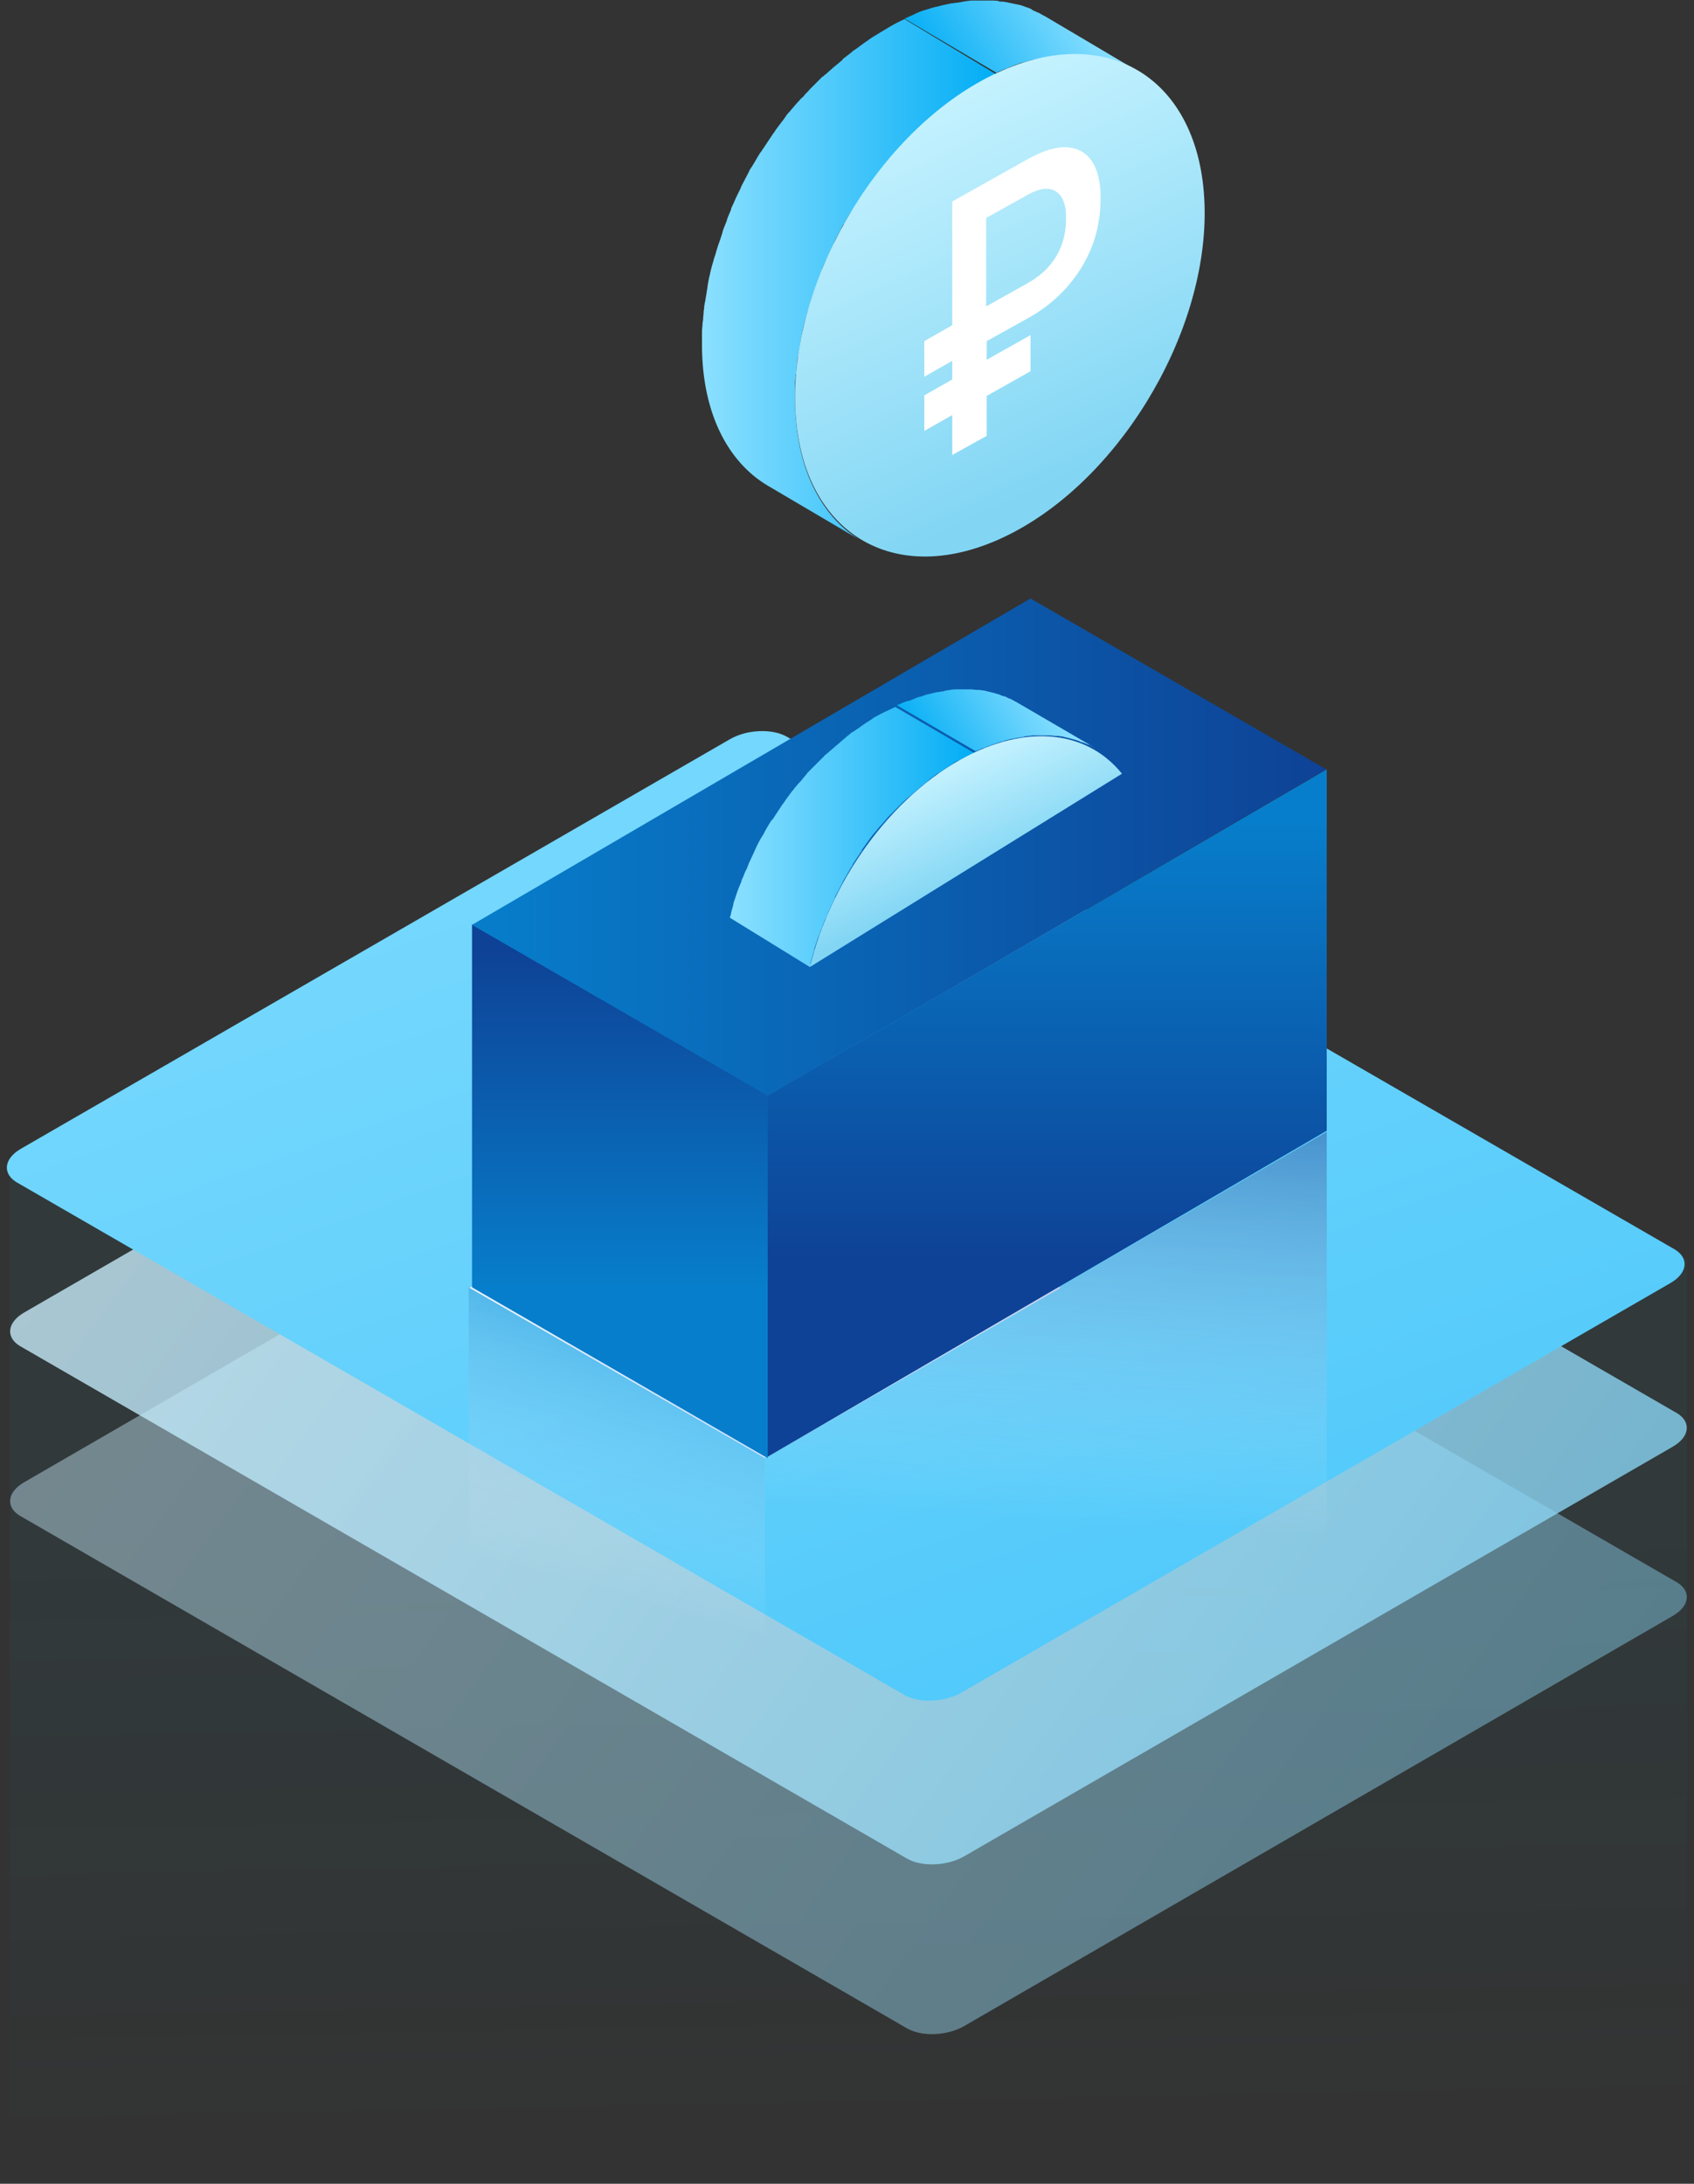 <svg width="128" height="165" viewBox="0 0 128 165" fill="none" xmlns="http://www.w3.org/2000/svg"><rect x="0" y="0" width="128" height="165" fill="#333333" stroke="none"/><g clip-path="url(#clip0)"><path d="M.748 88.042l126.725 7.033v69.093H.748V88.042z" fill="url(#paint0_linear)" fill-opacity=".06"/><path opacity=".43" fill-rule="evenodd" clip-rule="evenodd" d="M126.398 122.092c1.282-.745 1.406-1.862.331-2.524L59.705 80.843c-1.118-.662-3.062-.58-4.345.165L1.824 111.997c-1.283.744-1.407 1.861-.331 2.523l67.024 38.725c1.117.662 3.062.58 4.344-.165l53.537-30.988z" fill="url(#paint1_linear)"/><path opacity=".77" fill-rule="evenodd" clip-rule="evenodd" d="M126.398 109.307c1.282-.744 1.406-1.861.331-2.523L59.705 68.058c-1.118-.662-3.062-.579-4.345.166L1.824 99.171c-1.283.745-1.407 1.862-.331 2.524l67.024 38.725c1.117.662 3.062.579 4.344-.166l53.537-30.947z" fill="url(#paint2_linear)"/><path fill-rule="evenodd" clip-rule="evenodd" d="M126.232 96.937c1.283-.745 1.407-1.862.331-2.524L59.498 55.688c-1.117-.662-3.062-.58-4.344.165L1.576 86.8c-1.283.745-1.407 1.862-.331 2.524L68.31 128.05c1.117.662 3.062.579 4.344-.165l53.578-30.947z" fill="url(#paint3_linear)"/><path fill-rule="evenodd" clip-rule="evenodd" d="M57.8 84.4l22.342 12.91L57.8 110.175 35.46 97.309 57.8 84.401z" fill="url(#paint4_linear)"/><path fill-rule="evenodd" clip-rule="evenodd" d="M57.966 82.787l42.283-24.658v27.306l-42.283 24.658V82.787z" fill="url(#paint5_linear)"/><path fill-rule="evenodd" clip-rule="evenodd" d="M58.007 82.746L35.666 69.838v27.43l22.341 12.908v-27.43z" fill="url(#paint6_linear)"/><path fill-rule="evenodd" clip-rule="evenodd" d="M77.866 45.22l22.342 12.91-42.2 24.657L35.665 69.88l42.2-24.658z" fill="url(#paint7_linear)"/><path opacity=".64" fill-rule="evenodd" clip-rule="evenodd" d="M57.76 110.217l42.49-24.7v30.12l-42.49 24.659v-30.079z" fill="url(#paint8_linear)"/><path opacity=".57" fill-rule="evenodd" clip-rule="evenodd" d="M57.8 110.176L35.419 97.268v30.202l22.383 12.909v-30.203z" fill="url(#paint9_linear)"/><path d="M74.35 56.516c.124-.042.29-.125.413-.166.083-.041.125-.041.207-.083.166-.041.331-.124.497-.165.041 0 .083-.042.124-.042.207-.04.372-.124.58-.165.04 0 .123-.041.165-.041.124-.042.248-.042.413-.083.166-.042.331-.042.497-.083.041 0 .124 0 .165-.041.207-.042.414-.042.662-.083h1.159c.165 0 .372.041.538.041h.124c.124 0 .248.042.372.042.041 0 .124.041.166.041.124.041.206.041.33.083.042 0 .125.041.166.041.083.042.207.042.29.083.041 0 .124.041.165.041.124.042.207.083.29.124.041 0 .082.042.165.042.124.041.29.124.414.165h.041c.166.083.29.166.456.248L76.79 53.04c-.042 0-.042-.041-.083-.041-.124-.083-.248-.124-.372-.207h-.042c-.124-.041-.248-.124-.33-.166h-.042c-.041 0-.083-.04-.165-.04-.083-.042-.207-.084-.29-.125-.041 0-.124-.041-.166-.041-.041 0-.082-.042-.124-.042-.041 0-.124-.041-.165-.041-.042 0-.124-.042-.166-.042-.124-.04-.207-.04-.33-.082-.042 0-.125-.042-.166-.042h-.042c-.124 0-.207-.041-.33-.041h-.125c-.165 0-.33-.041-.496-.041h-1.157c-.207 0-.414.041-.663.082-.041 0-.124 0-.165.042-.166.041-.331.041-.496.082h-.083c-.124.042-.207.042-.331.083-.042 0-.124.042-.166.042a3.055 3.055 0 00-.579.165c-.041 0-.083.041-.124.041a2.326 2.326 0 00-.497.166c-.082.041-.124.041-.206.083-.083.041-.166.083-.29.083-.041 0-.083.04-.124.04-.041 0-.083.042-.124.042-.207.083-.373.166-.58.248l5.958 3.476c.207-.083.373-.166.58-.248-.042.04 0 .04.04 0z" fill="url(#paint10_linear)"/><path d="M61.194 73.065c.041-.083.041-.166.041-.248.041-.125.041-.249.083-.331.041-.166.083-.29.124-.456.041-.124.083-.206.083-.33l.248-.745c.041-.083.041-.124.083-.207.082-.166.124-.373.207-.538a.588.588 0 00.082-.248c.083-.166.124-.331.207-.497l.124-.248c.042-.124.083-.207.124-.33.166-.373.331-.704.497-1.077v-.041c.165-.331.372-.703.538-1.034l.124-.248c.207-.331.372-.662.58-.993.04-.042.082-.083.082-.166.207-.331.414-.62.62-.952.042-.04.083-.082.083-.165.248-.331.497-.703.745-1.034.083-.083.124-.166.207-.249.083-.082.165-.206.248-.29.083-.123.166-.206.29-.33.082-.083.165-.207.248-.29.083-.083.165-.207.248-.29l.373-.372.248-.248a653.752 653.752 0 01.62-.62c.083-.042.124-.125.207-.166.124-.124.248-.207.372-.331.083-.041.125-.124.207-.166.124-.124.249-.207.373-.33.082-.042.124-.125.207-.166.165-.124.33-.248.496-.414l.083-.082c.041 0 .041-.042.083-.042.206-.165.413-.33.661-.455.083-.041.166-.124.249-.166.165-.124.33-.206.496-.33.083-.042.166-.125.249-.166.165-.124.372-.207.537-.29l.249-.124c.248-.124.496-.248.786-.372l-5.958-3.475c-.248.124-.496.248-.786.372l-.248.124c-.166.083-.373.207-.538.29-.083.041-.166.124-.248.165-.166.124-.331.207-.497.331-.083.041-.165.124-.248.166-.207.165-.414.29-.662.455-.042 0-.042.041-.083.041s-.041.041-.083.083c-.165.124-.33.248-.496.414-.083.041-.124.124-.207.165-.124.124-.248.207-.372.331-.083.041-.124.124-.207.166-.124.124-.248.206-.373.33-.082.042-.124.125-.206.166-.042.041-.083.041-.083.083l-.166.165-.372.373-.248.248-.373.372-.124.124c-.041.042-.082.124-.124.166-.083.083-.165.207-.248.29-.083.124-.166.206-.29.33-.082.083-.165.207-.248.29-.041.041-.083.083-.124.165-.041.042-.041.083-.083.083-.248.331-.496.662-.745 1.035l-.04.041c-.042.041-.042.083-.084.124-.206.331-.413.62-.62.952-.042.041-.042.082-.083.082 0 0 0 .042-.041.042-.207.33-.414.662-.58.993 0 .041-.04.083-.04.083-.042.04-.042.082-.084.124a8.143 8.143 0 00-.538 1.034c-.165.372-.33.703-.496 1.076 0 .041-.041.082-.041.124-.042.082-.042.124-.083.207l-.124.248c-.083.165-.124.33-.207.496-.041.083-.083.166-.083.249 0 .04-.041.082-.041.082-.042.124-.124.29-.166.414-.041.083-.041.124-.082.207l-.249.745a1.278 1.278 0 00-.082.33c-.042.166-.083.29-.125.456-.04.124-.04.248-.082.33 0 .042-.042.125-.042.166l6.04 3.724z" fill="url(#paint11_linear)"/><path d="M61.194 73.065L84.777 58.46c-2.4-2.979-6.496-3.765-11.13-1.614-5.874 2.731-10.798 9.392-12.453 16.219z" fill="url(#paint12_linear)"/><path d="M76.17 5.13c.166-.083.331-.124.497-.207.082-.041.165-.041.248-.083.207-.082.372-.124.579-.165.041 0 .083-.042.124-.042a4.33 4.33 0 01.704-.165c.082 0 .124-.041.206-.041.166-.042.331-.083.455-.083.207-.042.373-.083.58-.083.082 0 .124-.041.206-.041.249-.042.497-.042.745-.083h1.283c.207 0 .413.041.62.041.042 0 .124 0 .166.042.165 0 .29.041.455.082.083 0 .124.042.207.042.124.041.248.041.372.083.083 0 .124.04.207.04l.372.125c.083.041.125.041.207.083l.373.124c.041.041.124.041.165.083.166.082.331.124.455.207h.042c.165.082.372.165.537.29L78.983 1.24c-.04 0-.04-.042-.082-.042-.166-.082-.29-.165-.455-.248h-.042c-.124-.083-.29-.124-.413-.207 0 0-.042 0-.042-.041-.041-.041-.124-.041-.165-.083L77.41.496c-.082-.041-.124-.041-.207-.083-.041 0-.124-.041-.165-.041-.083 0-.124-.041-.207-.041-.083 0-.124-.042-.207-.042-.124-.041-.248-.041-.372-.082-.083 0-.124-.042-.207-.042h-.041c-.124-.041-.249-.041-.373-.041-.041 0-.124 0-.165-.042-.207-.041-.414-.041-.62-.041h-1.325c-.248 0-.496.041-.745.083-.082 0-.124.041-.206.041-.207.042-.373.042-.58.083h-.082c-.125.041-.249.041-.373.083-.082 0-.124.041-.207.041-.206.041-.455.124-.703.165-.041 0-.083.042-.124.042-.207.041-.372.124-.58.165-.082.042-.165.042-.248.083-.124.041-.206.083-.33.124-.042.042-.125.042-.166.083-.041.041-.124.041-.165.083-.207.082-.456.207-.662.29l6.95 4.095c.207-.124.455-.207.662-.29.083-.04.166-.04.207-.082z" fill="url(#paint13_linear)"/><path d="M60.076 30.285v-1.159c0-.206 0-.372.042-.579 0-.124 0-.248.041-.33 0-.166.041-.373.041-.538 0-.125.042-.249.042-.373 0-.165.041-.33.083-.496l.124-.745c0-.083.041-.207.041-.29.083-.33.124-.703.207-1.034l.124-.497c.041-.124.083-.29.124-.413.042-.166.083-.331.166-.538.041-.124.082-.248.124-.414.083-.29.165-.579.29-.869.04-.082.04-.165.082-.248.083-.207.166-.414.207-.62.041-.083.083-.207.124-.29.083-.207.166-.372.207-.58.041-.082.083-.206.124-.289.041-.124.124-.248.166-.372.206-.414.372-.828.579-1.242v-.04c.207-.415.414-.787.62-1.2a.865.865 0 01.166-.249c.207-.414.455-.786.703-1.158.042-.042.083-.124.124-.166l.745-1.117c.041-.041.083-.124.124-.165.29-.414.58-.828.87-1.2.082-.083.165-.207.247-.29.083-.124.207-.248.29-.33.124-.125.207-.249.33-.373.084-.124.208-.207.29-.331.083-.124.207-.248.29-.331.124-.166.29-.29.414-.455l.29-.29c.124-.165.29-.29.455-.455l.29-.29c.082-.082.165-.124.206-.206.124-.125.29-.249.414-.373.082-.083.165-.124.248-.207.166-.124.29-.248.455-.372.083-.083.166-.124.207-.207.207-.165.372-.33.58-.455.04-.041.082-.041.082-.083.041-.041.083-.041.083-.082a8.26 8.26 0 01.744-.538c.083-.083.207-.124.29-.207.207-.124.414-.248.58-.373.123-.082.206-.124.33-.206l.62-.373c.084-.041.208-.124.29-.165a9.3 9.3 0 01.91-.455l-6.95-4.179c-.29.124-.62.29-.91.455-.083.041-.207.124-.29.166l-.62.372c-.125.083-.207.124-.331.207a7.056 7.056 0 00-.58.372c-.082.083-.207.124-.29.207-.248.166-.496.372-.744.538-.041 0-.041.041-.083.041-.041.042-.082.042-.082.083-.207.166-.373.29-.58.455a.498.498 0 00-.206.207c-.166.124-.29.248-.456.372-.082.083-.165.124-.248.207-.124.124-.29.248-.414.373-.082.082-.165.124-.248.206-.041.042-.083.083-.124.083L61.938 6l-.455.455-.29.29c-.124.165-.29.29-.413.455-.042.041-.083.124-.166.165l-.165.166c-.083.124-.207.207-.29.33-.124.125-.207.249-.33.373a2.359 2.359 0 01-.29.331c-.042.042-.083.124-.125.166-.041.041-.041.082-.082.124-.29.413-.62.786-.87 1.2l-.04.04c-.042.042-.042.084-.083.125l-.745 1.117c-.041.041-.041.083-.083.124l-.041.042c-.248.372-.455.786-.703 1.158-.042.041-.042.083-.083.124-.042.042-.042.083-.083.166-.207.413-.414.786-.62 1.2v.04c-.207.415-.414.828-.58 1.242-.041.041-.041.083-.083.166a.587.587 0 00-.082.248c-.042.082-.083.207-.124.29-.083.206-.166.372-.207.579-.042.082-.083.207-.124.29 0 .04-.042.082-.042.123a2.356 2.356 0 00-.165.497c-.042.083-.042.165-.083.248-.083.29-.207.58-.29.869a5.205 5.205 0 00-.124.414c-.041.165-.124.33-.165.538-.042.124-.083.29-.124.413l-.124.497v.041a9.008 9.008 0 00-.207 1.034c0 .083-.042.207-.042.29l-.124.745c0 .041 0 .082-.041.165 0 .124-.041.207-.041.331 0 .124-.042.248-.042.372 0 .166-.041.373-.041.538 0 .124-.042.249-.042.331 0 .207-.041.373-.041.58v1.158c.041 5.089 1.986 8.771 5.047 10.55l6.951 4.096c-2.979-1.779-4.923-5.461-4.965-10.55z" fill="url(#paint14_linear)"/><path d="M75.344 5.502c8.564-3.971 15.556.662 15.68 10.344.124 9.68-6.744 20.81-15.267 24.782-8.523 3.972-15.556-.662-15.68-10.343-.124-9.681 6.702-20.81 15.267-24.783z" fill="url(#paint15_linear)"/><path d="M77.867 28.05l-3.31 1.862v3.02l-2.606 1.449v-3.02l-2.11 1.2v-2.69l2.11-1.2v-1.407l-2.11 1.2v-2.689l2.11-1.2v-9.35l5.75-3.227c1.656-.91 2.98-1.117 3.973-.58.992.538 1.489 1.738 1.489 3.559 0 1.861-.455 3.6-1.407 5.171-.951 1.572-2.275 2.855-3.93 3.807l-3.269 1.82v1.407l3.31-1.862v2.73zm-3.31-4.923l3.103-1.738c.952-.537 1.655-1.2 2.152-2.027.496-.827.744-1.779.744-2.896 0-.993-.248-1.655-.744-1.986-.497-.33-1.159-.29-2.028.166l-3.268 1.82v6.661h.041z" fill="#fff"/></g><defs><linearGradient id="paint0_linear" x1="63.193" y1="112.312" x2="64.145" y2="162.248" gradientUnits="userSpaceOnUse"><stop stop-color="#0E9DBA"/><stop offset=".972" stop-color="#05C2D5" stop-opacity="0"/></linearGradient><linearGradient id="paint1_linear" x1="1.164" y1="101.694" x2="98.475" y2="172.842" gradientUnits="userSpaceOnUse"><stop stop-color="#D1F2FF"/><stop offset="1" stop-color="#87D8F9"/></linearGradient><linearGradient id="paint2_linear" x1="1.164" y1="88.879" x2="98.459" y2="160.045" gradientUnits="userSpaceOnUse"><stop stop-color="#D1F2FF"/><stop offset="1" stop-color="#87D8F9"/></linearGradient><linearGradient id="paint3_linear" x1="37.899" y1="67.704" x2="67.669" y2="150.617" gradientUnits="userSpaceOnUse"><stop stop-color="#74D7FD"/><stop offset="1" stop-color="#48C6FA"/></linearGradient><linearGradient id="paint4_linear" x1="52.203" y1="93.227" x2="58.698" y2="107.424" gradientUnits="userSpaceOnUse"><stop stop-color="#E8F2FF"/><stop offset="1" stop-color="#D1E2FE"/></linearGradient><linearGradient id="paint5_linear" x1="79.116" y1="62.094" x2="79.116" y2="95.244" gradientUnits="userSpaceOnUse"><stop stop-color="#077ECB"/><stop offset="1" stop-color="#0E4296"/></linearGradient><linearGradient id="paint6_linear" x1="46.825" y1="97.347" x2="46.825" y2="71.727" gradientUnits="userSpaceOnUse"><stop stop-color="#077ECB"/><stop offset="1" stop-color="#0E4296"/></linearGradient><linearGradient id="paint7_linear" x1="35.654" y1="63.998" x2="100.206" y2="63.998" gradientUnits="userSpaceOnUse"><stop stop-color="#077ECB"/><stop offset="1" stop-color="#0E4296"/></linearGradient><linearGradient id="paint8_linear" x1="79.002" y1="114.952" x2="81.107" y2="78.966" gradientUnits="userSpaceOnUse"><stop stop-color="#fff" stop-opacity="0"/><stop offset="1" stop-color="#0E4296"/></linearGradient><linearGradient id="paint9_linear" x1="46.825" y1="95.43" x2="40.094" y2="118.748" gradientUnits="userSpaceOnUse"><stop stop-color="#077ECB"/><stop offset="1" stop-color="#fff" stop-opacity="0"/></linearGradient><linearGradient id="paint10_linear" x1="79.391" y1="52.446" x2="66.576" y2="60.292" gradientUnits="userSpaceOnUse"><stop stop-color="#8BE0FF"/><stop offset=".727" stop-color="#02ADF5"/></linearGradient><linearGradient id="paint11_linear" x1="55.247" y1="63.211" x2="73.647" y2="63.211" gradientUnits="userSpaceOnUse"><stop stop-color="#8BE0FF"/><stop offset="1" stop-color="#02ADF5"/></linearGradient><linearGradient id="paint12_linear" x1="69.541" y1="58.392" x2="73.399" y2="66.66" gradientUnits="userSpaceOnUse"><stop stop-color="#C7F3FF"/><stop offset="1" stop-color="#82D6F4"/></linearGradient><linearGradient id="paint13_linear" x1="82.048" y1=".369" x2="67.063" y2="9.544" gradientUnits="userSpaceOnUse"><stop stop-color="#8BE0FF"/><stop offset=".727" stop-color="#02ADF5"/></linearGradient><linearGradient id="paint14_linear" x1="53.09" y1="21.133" x2="75.332" y2="21.133" gradientUnits="userSpaceOnUse"><stop stop-color="#8BE0FF"/><stop offset="1" stop-color="#02ADF5"/></linearGradient><linearGradient id="paint15_linear" x1="68.285" y1="7.555" x2="81.37" y2="35.594" gradientUnits="userSpaceOnUse"><stop stop-color="#C7F3FF"/><stop offset="1" stop-color="#82D6F4"/></linearGradient><clipPath id="clip0"><path fill="#fff" transform="translate(.5)" d="M0 0h126.974v164.168H0z"/></clipPath></defs></svg>
